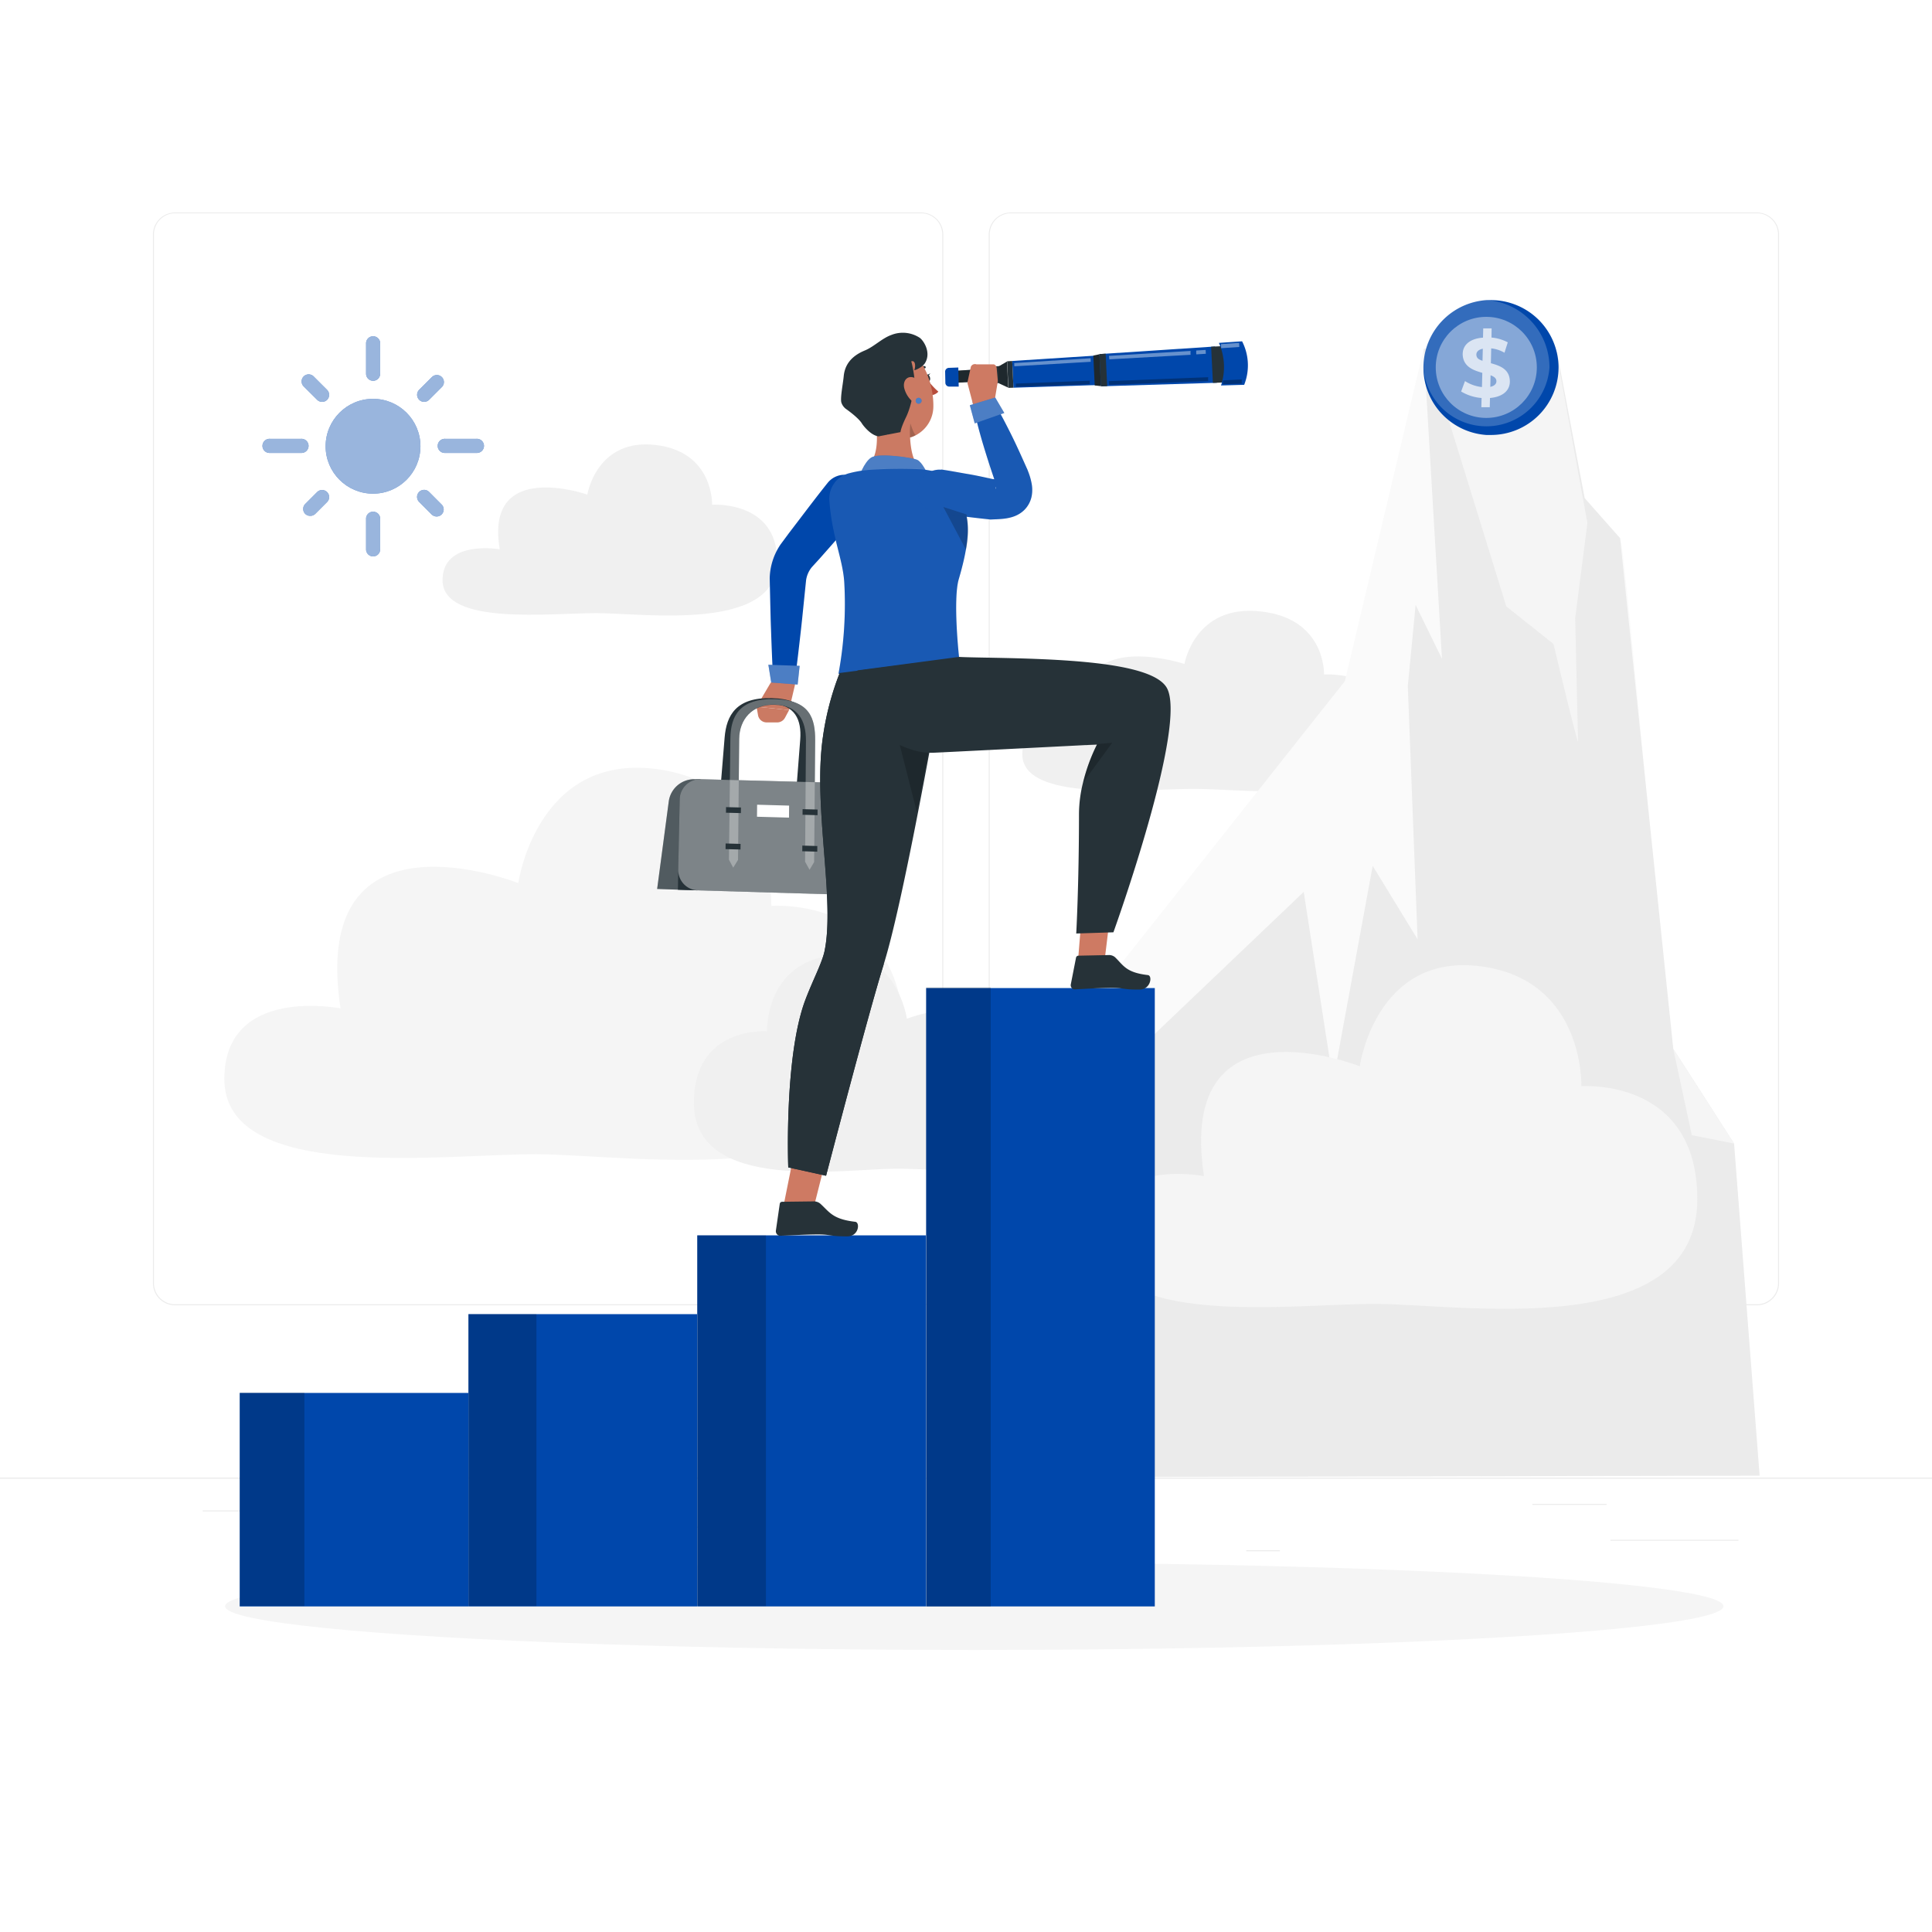 <svg class="animated" id="freepik_stories-business-vision" xmlns="http://www.w3.org/2000/svg" viewBox="0 0 500 500" version="1.1" xmlns:xlink="http://www.w3.org/1999/xlink" xmlns:svgjs="http://svgjs.com/svgjs"><style>svg#freepik_stories-business-vision:not(.animated) .animable {opacity: 0;}svg#freepik_stories-business-vision.animated #freepik--background-complete--inject-29 {animation: 1s 1 forwards cubic-bezier(.36,-0.01,.5,1.38) zoomOut;animation-delay: 0s;}svg#freepik_stories-business-vision.animated #freepik--Shadow--inject-29 {animation: 1s 1 forwards cubic-bezier(.36,-0.01,.5,1.38) fadeIn;animation-delay: 0s;}svg#freepik_stories-business-vision.animated #freepik--Coin--inject-29 {animation: 1s 1 forwards cubic-bezier(.36,-0.01,.5,1.38) slideUp;animation-delay: 0s;}svg#freepik_stories-business-vision.animated #freepik--Bars--inject-29 {animation: 1s 1 forwards cubic-bezier(.36,-0.01,.5,1.38) slideDown;animation-delay: 0s;}svg#freepik_stories-business-vision.animated #freepik--Character--inject-29 {animation: 1s 1 forwards cubic-bezier(.36,-0.01,.5,1.38) slideRight;animation-delay: 0s;}svg#freepik_stories-business-vision.animated #freepik--Sun--inject-29 {animation: 1s 1 forwards cubic-bezier(.36,-0.01,.5,1.38) slideDown;animation-delay: 0s;}            @keyframes zoomOut {                0% {                    opacity: 0;                    transform: scale(1.5);                }                100% {                    opacity: 1;                    transform: scale(1);                }            }                    @keyframes fadeIn {                0% {                    opacity: 0;                }                100% {                    opacity: 1;                }            }                    @keyframes slideUp {                0% {                    opacity: 0;                    transform: translateY(30px);                }                100% {                    opacity: 1;                    transform: inherit;                }            }                    @keyframes slideDown {                0% {                    opacity: 0;                    transform: translateY(-30px);                }                100% {                    opacity: 1;                    transform: translateY(0);                }            }                    @keyframes slideRight {                0% {                    opacity: 0;                    transform: translateX(30px);                }                100% {                    opacity: 1;                    transform: translateX(0);                }            }        </style><g id="freepik--background-complete--inject-29" class="animable" style="transform-origin: 250px 228.23px;"><rect y="382.4" width="500" height="0.25" style="fill: rgb(235, 235, 235); transform-origin: 250px 382.525px;" id="el1xq9a6qpe8o" class="animable"></rect><path d="M238.4,337.8H45.3a5.71,5.71,0,0,1-5.71-5.71V60.66A5.71,5.71,0,0,1,45.3,55H238.4a5.71,5.71,0,0,1,5.71,5.71V332.09A5.71,5.71,0,0,1,238.4,337.8ZM45.3,55.2a5.47,5.47,0,0,0-5.46,5.46V332.09a5.47,5.47,0,0,0,5.46,5.46H238.4a5.47,5.47,0,0,0,5.46-5.46V60.66a5.47,5.47,0,0,0-5.46-5.46Z" style="fill: rgb(235, 235, 235); transform-origin: 141.85px 196.4px;" id="elyk79kuy1f3k" class="animable"></path><path d="M454.7,337.8H261.6a5.71,5.71,0,0,1-5.71-5.71V60.66A5.71,5.71,0,0,1,261.6,55H454.7a5.71,5.71,0,0,1,5.71,5.71V332.09A5.71,5.71,0,0,1,454.7,337.8ZM261.6,55.2a5.47,5.47,0,0,0-5.46,5.46V332.09a5.47,5.47,0,0,0,5.46,5.46H454.7a5.47,5.47,0,0,0,5.46-5.46V60.66a5.47,5.47,0,0,0-5.46-5.46Z" style="fill: rgb(235, 235, 235); transform-origin: 358.15px 196.4px;" id="el7zbmxt5cujq" class="animable"></path><rect y="382.4" width="500" height="0.25" style="fill: rgb(235, 235, 235); transform-origin: 250px 382.525px;" id="elx20jb3ky2qa" class="animable"></rect><rect x="416.78" y="398.49" width="33.12" height="0.25" style="fill: rgb(235, 235, 235); transform-origin: 433.34px 398.615px;" id="elh0l8dfuuuza" class="animable"></rect><rect x="322.53" y="401.21" width="8.69" height="0.25" style="fill: rgb(235, 235, 235); transform-origin: 326.875px 401.335px;" id="el4c0558fpavf" class="animable"></rect><rect x="396.59" y="389.21" width="19.19" height="0.25" style="fill: rgb(235, 235, 235); transform-origin: 406.185px 389.335px;" id="elfhhhmo9uwf" class="animable"></rect><rect x="52.46" y="390.89" width="43.19" height="0.25" style="fill: rgb(235, 235, 235); transform-origin: 74.055px 391.015px;" id="elgv4smad04yn" class="animable"></rect><rect x="131.47" y="395.11" width="93.68" height="0.25" style="fill: rgb(235, 235, 235); transform-origin: 178.31px 395.235px;" id="ell7ue8t58v6" class="animable"></rect><path d="M154.37,158.68c12.29,0,46.77,5,46.77-13.49,0-15.73-16.85-14.57-16.85-14.57s.48-13.63-14.53-15.45C154.37,113.31,152,128,152,128s-26.72-9.38-22.66,14.16c0,0-14.81-2.61-14.81,8C114.57,162,142.46,158.65,154.37,158.68Z" style="fill: rgb(240, 240, 240); transform-origin: 157.835px 137.152px;" id="elvixz6hwdt6m" class="animable"></path><path d="M138.88,298.71c25,.07,94.92,11.53,94.92-30.88,0-36-34.19-33.39-34.19-33.39s1-31.23-29.48-35.38c-31.25-4.26-36,29.48-36,29.48s-54.25-21.48-46,32.43c0,0-30.07-6-30.07,18.28C58.1,306.37,114.7,298.64,138.88,298.71Z" style="fill: rgb(245, 245, 245); transform-origin: 145.93px 249.43px;" id="el6qyxtrbcg1b" class="animable"></path><path d="M232.09,302.46c-13.8,0-52.51,6.38-52.51-17.08,0-19.94,18.92-18.47,18.92-18.47s-.55-17.28,16.31-19.57c17.28-2.36,19.89,16.31,19.89,16.31s30-11.89,25.45,17.94c0,0,16.63-3.32,16.63,10.11C276.78,306.7,245.47,302.42,232.09,302.46Z" style="fill: rgb(240, 240, 240); transform-origin: 228.18px 275.193px;" id="el9ax2gyalj68" class="animable"></path><path d="M309.15,204.16c13.77,0,52.38,5.31,52.38-14.23,0-16.6-18.87-15.38-18.87-15.38s.54-14.39-16.27-16.3c-17.24-2-19.85,13.58-19.85,13.58s-29.93-9.9-25.37,14.94c0,0-16.6-2.76-16.6,8.42C264.57,207.69,295.81,204.13,309.15,204.16Z" style="fill: rgb(240, 240, 240); transform-origin: 313.05px 181.446px;" id="elrjvzlvqvz3" class="animable"></path><path d="M268.09,382.28l20.12-130.45,59.84-75.55,20.4-86s49.46,47.78,50.83,49,12.26,130.24,13.77,132.21S448.77,296,448.77,296l6.61,85.94Z" style="fill: rgb(250, 250, 250); transform-origin: 361.735px 236.28px;" id="elt8jc6n6pyuq" class="animable"></path><polygon points="268.09 382.28 296.77 269.56 337.4 230.82 345.01 279.85 355.25 224.08 366.87 243.09 364.34 177.54 366.36 156.56 373.18 170.49 368.45 90.24 402.93 91.03 410.11 128.91 419.28 139.28 433.05 271.49 448.77 295.95 455.38 381.89 268.09 382.28" style="fill: rgb(235, 235, 235); transform-origin: 361.735px 236.26px;" id="elc4gxo6hxo14" class="animable"></polygon><path d="M369.35,90.67l20.48,66.27,12.21,9.7s6.43,26.93,6.36,25.21-.74-31.9-.74-31.9l3.16-24.62-8-43.86Z" style="fill: rgb(245, 245, 245); transform-origin: 390.085px 141.3px;" id="elbcgcltxxld6" class="animable"></path><polygon points="433.05 271.49 437.83 293.77 448.77 295.95 433.05 271.49" style="fill: rgb(245, 245, 245); transform-origin: 440.91px 283.72px;" id="elakdko2lpu5k" class="animable"></polygon><path d="M356.06,337.44c21.88.06,83.2,10.11,83.2-27.07,0-31.58-30-29.26-30-29.26s.87-27.37-25.84-31c-27.39-3.73-31.52,25.84-31.52,25.84s-47.54-18.83-40.31,28.43c0,0-26.35-5.26-26.35,16C285.27,344.16,334.88,337.38,356.06,337.44Z" style="fill: rgb(245, 245, 245); transform-origin: 362.25px 294.253px;" id="elvtk0oqc4mlk" class="animable"></path></g><g id="freepik--Shadow--inject-29" class="animable" style="transform-origin: 252.14px 408.95px;"><rect x="104.56" y="390.89" width="6.33" height="0.25" style="fill: rgb(235, 235, 235); transform-origin: 107.725px 391.015px;" id="elr923x844guh" class="animable"></rect><ellipse id="freepik--path--inject-29" cx="252.14" cy="415.69" rx="193.89" ry="11.32" style="fill: rgb(245, 245, 245); transform-origin: 252.14px 415.69px;" class="animable"></ellipse></g><g id="freepik--Coin--inject-29" class="animable" style="transform-origin: 385.455px 95.1px;"><path d="M403.35,95.08a17.49,17.49,0,0,1-17.49,17.49c-.39,0-.78,0-1.17,0a17.49,17.49,0,0,1,0-34.9c.39,0,.78,0,1.17,0A17.49,17.49,0,0,1,403.35,95.08Z" style="fill: #0047AB; transform-origin: 385.866px 95.12px;" id="el3gbgys8dmpm" class="animable"></path><g id="elys10yma81y"><path d="M401,95.08a16.35,16.35,0,1,1-16.32-17.45A17.49,17.49,0,0,1,401,95.08Z" style="fill: rgb(255, 255, 255); opacity: 0.2; transform-origin: 384.669px 93.98px;" class="animable" id="elvi4i00wjz5"></path></g><g id="el8w1e6827cni"><circle cx="384.65" cy="95.08" r="13.08" style="fill: rgb(255, 255, 255); opacity: 0.4; transform-origin: 384.65px 95.08px; transform: rotate(-67.5deg);" class="animable" id="elfvik1vcbegr"></circle></g><g id="elx9ie2bjiwu"><g style="opacity: 0.7; transform-origin: 384.445px 95.185px;" class="animable" id="elctkcfwzfrkf"><path d="M390.67,97.86c.51,2.9-1.48,4.83-5.06,5.14l-.06,2.39h-2.18l.06-2.39a12.05,12.05,0,0,1-5.29-1.68l1-2.7a10,10,0,0,0,4.39,1.55l.09-3.68c-2.13-.61-4.49-1.41-5-4-.5-2.9,1.52-4.85,5.18-5.11l.06-2.4h2.17L386,87.36a10.82,10.82,0,0,1,4.21,1.24l-.85,2.69a8.47,8.47,0,0,0-3.44-1.13L385.84,94C387.94,94.58,390.23,95.36,390.67,97.86Zm-7-4.48.08-3.13c-1.2.24-1.78.91-1.65,1.74S382.83,93.06,383.67,93.38Zm3.58,5.05c-.11-.63-.68-1-1.49-1.31l-.07,3C386.82,99.86,387.39,99.26,387.25,98.43Z" style="fill: rgb(255, 255, 255); transform-origin: 384.445px 95.185px;" id="elcmcvusyy22f" class="animable"></path></g></g></g><g id="freepik--Bars--inject-29" class="animable" style="transform-origin: 180.45px 335.66px;"><rect x="239.69" y="255.71" width="59.17" height="160.03" style="fill: #0047AB; transform-origin: 269.275px 335.725px;" id="elxu0jgm6whw" class="animable"></rect><g id="elf6ak31mhoy5"><rect x="239.68" y="255.55" width="16.72" height="160.22" style="opacity: 0.2; transform-origin: 248.04px 335.66px;" class="animable" id="el5p532a4tbns"></rect></g><rect x="180.45" y="319.71" width="59.17" height="96.03" style="fill: #0047AB; transform-origin: 210.035px 367.725px;" id="els7xyhya2akf" class="animable"></rect><g id="el549duenvf0h"><rect x="180.45" y="319.71" width="17.78" height="95.93" style="opacity: 0.2; transform-origin: 189.34px 367.675px;" class="animable" id="elgua0f0wqm15"></rect></g><rect x="121.23" y="340.1" width="59.17" height="75.64" style="fill: #0047AB; transform-origin: 150.815px 377.92px;" id="elnbjfu47a1r" class="animable"></rect><g id="elj66dgj0w1cb"><rect x="121.23" y="340.1" width="17.6" height="75.54" style="opacity: 0.2; transform-origin: 130.03px 377.87px;" class="animable" id="elpy8wsp7ux6"></rect></g><rect x="62.04" y="360.49" width="59.17" height="55.25" style="fill: #0047AB; transform-origin: 91.625px 388.115px;" id="elikc095vlpec" class="animable"></rect><g id="el6f1xkb9abr6"><rect x="62.05" y="360.44" width="16.72" height="55.2" style="opacity: 0.2; transform-origin: 70.41px 388.04px;" class="animable" id="elonceqcnul5i"></rect></g></g><g id="freepik--Character--inject-29" class="animable" style="transform-origin: 246.513px 203.043px;"><path d="M222.92,132.08c-2.81,3.4-5.71,6.73-8.6,10l-2.19,2.48-2,2.19a6.82,6.82,0,0,0-1.52,3.45l-.66,6.46c-.22,2.19-.44,4.38-.69,6.56-.49,4.38-1,8.76-1.58,13.13a2.8,2.8,0,0,1-5.57-.21c-.25-4.4-.42-8.8-.57-13.19-.09-2.2-.13-4.4-.19-6.59l-.15-6.71a16.23,16.23,0,0,1,2.83-8.78l2.17-2.93,2-2.62c2.65-3.48,5.31-7,8-10.36a5.59,5.59,0,0,1,8.72,7Z" style="fill: #0047AB; transform-origin: 211.675px 150.822px;" id="el8ihe40nciog" class="animable"></path><path d="M199.45,176.69l-3.66,6.21,8.42.85,1.48-6.3a1.34,1.34,0,0,0-1.06-1.63A6.82,6.82,0,0,0,199.45,176.69Z" style="fill: rgb(203, 122, 99); transform-origin: 200.758px 179.696px;" id="el045vp6uqtnaa" class="animable"></path><path d="M195.79,182.9l.39,2.19a2.25,2.25,0,0,0,2.23,1.87h2.74a2.28,2.28,0,0,0,2-1.2l1.07-2Z" style="fill: rgb(203, 122, 99); transform-origin: 200.005px 184.93px;" id="el1qd2zupd22r" class="animable"></path><polygon points="198.85 172.04 206.95 172.32 206.43 177.16 199.59 176.63 198.85 172.04" style="fill: #0047AB; transform-origin: 202.9px 174.6px;" id="el26lcvu5polv" class="animable"></polygon><g id="elejualc384pt"><polygon points="198.85 172.04 206.95 172.32 206.43 177.16 199.59 176.63 198.85 172.04" style="fill: rgb(255, 255, 255); opacity: 0.3; transform-origin: 202.9px 174.6px;" class="animable" id="elu204y44nl4f"></polygon></g><path d="M207,222.84l-1.33,2-1-2.07,2.43-31.4c.38-5-1.3-9.09-7.51-9.24-5.81-.14-9.33,3.83-9.74,8.81l-2.54,31.34-1.39,2-.95-2.06,2.56-31.33c.47-5.79,3-10.44,12.18-10.22s10.17,5,9.72,10.77Z" style="fill: rgb(38, 50, 56); transform-origin: 197.244px 202.751px;" id="elqwf3j8wixyi" class="animable"></path><path d="M181.28,201.66h-1.6a6.63,6.63,0,0,0-6.61,5.78l-3,22.62,10.42.37Z" style="fill: rgb(38, 50, 56); transform-origin: 175.675px 216.045px;" id="elnm4jcpudha" class="animable"></path><g id="elx7o6xso3ly7"><path d="M181.28,201.66h-1.6a6.63,6.63,0,0,0-6.61,5.78l-3,22.62,10.42.37Z" style="fill: rgb(255, 255, 255); opacity: 0.2; transform-origin: 175.675px 216.045px;" class="animable" id="elwp3bwjlci8"></path></g><path d="M210.7,223.1l-2.35-.06.23-31.4c0-5-1.94-9.09-8.16-9.25-5.82-.14-9.06,3.83-9.12,8.81L191,222.55l-2.35-.07.37-31.33c.07-5.8,2.32-10.44,11.47-10.22s10.51,5,10.47,10.77Z" style="fill: rgb(38, 50, 56); transform-origin: 199.805px 202.011px;" id="elx1qmlnz8wk" class="animable"></path><path d="M221.74,231.65l-46.3-1.38.44-23.34a5.29,5.29,0,0,1,5.4-5.27l33.72.88a7.12,7.12,0,0,1,6.86,7.17Z" style="fill: rgb(38, 50, 56); transform-origin: 198.65px 216.654px;" id="elmhsqtozta8" class="animable"></path><g id="elr5weke51kr"><path d="M216.61,231.5l-36.08-1.08a5.24,5.24,0,0,1-5-5.35l.37-18.14a5.29,5.29,0,0,1,5.4-5.27l33.72.88a7.12,7.12,0,0,1,6.86,7.17l-.1,16.71A5,5,0,0,1,216.61,231.5Z" style="fill: rgb(255, 255, 255); opacity: 0.4; transform-origin: 198.704px 216.581px;" class="animable" id="el9wu63h6t65n"></path></g><g id="eldk0tt0ofv0d"><g style="opacity: 0.3; transform-origin: 199.805px 203.016px;" class="animable" id="elbpv2nb76m94"><path d="M210.7,223.1l-1.19,2L208.35,223l.23-31.4c0-5-1.94-9.09-8.16-9.25-5.82-.14-9.06,3.83-9.12,8.81L191,222.55l-1.25,2-1.1-2.06.37-31.33c.07-5.8,2.32-10.44,11.47-10.22s10.51,5,10.47,10.77Z" style="fill: rgb(255, 255, 255); transform-origin: 199.805px 203.016px;" id="elp6fqdn6962" class="animable"></path></g></g><polygon points="191.74 210.43 187.88 210.33 187.9 208.88 191.76 208.98 191.74 210.43" style="fill: rgb(38, 50, 56); transform-origin: 189.82px 209.655px;" id="elngc1a21ilyo" class="animable"></polygon><polygon points="191.64 219.85 187.77 219.75 187.79 218.29 191.66 218.4 191.64 219.85" style="fill: rgb(38, 50, 56); transform-origin: 189.715px 219.07px;" id="eloi0xfg0b18" class="animable"></polygon><polygon points="211.58 210.97 207.7 210.86 207.71 209.41 211.59 209.51 211.58 210.97" style="fill: rgb(38, 50, 56); transform-origin: 209.645px 210.19px;" id="el2j8664hz9b6" class="animable"></polygon><polygon points="211.51 220.41 207.63 220.3 207.64 218.84 211.52 218.95 211.51 220.41" style="fill: rgb(38, 50, 56); transform-origin: 209.575px 219.625px;" id="ely029pid897" class="animable"></polygon><polygon points="204.19 211.6 195.91 211.37 195.94 208.26 204.22 208.49 204.19 211.6" style="fill: rgb(255, 255, 255); transform-origin: 200.065px 209.93px;" id="el78smz3ickhn" class="animable"></polygon><path d="M239.94,97c.32-.06.66.27.76.76s-.06.93-.38,1-.66-.27-.76-.75S239.62,97.05,239.94,97Z" style="fill: rgb(38, 50, 56); transform-origin: 240.13px 97.881px;" id="el7dv07jvu7kg" class="animable"></path><path d="M240,97.4a1.68,1.68,0,0,0,.75-.83,1.49,1.49,0,0,1-1,.4A.57.57,0,0,1,240,97.4Z" style="fill: rgb(38, 50, 56); transform-origin: 240.25px 96.985px;" id="elpqg85nb2e7i" class="animable"></path><path d="M240.64,102.29a2.81,2.81,0,0,0,2.21-.93,17.89,17.89,0,0,1-3.19-3.64Z" style="fill: rgb(183, 77, 60); transform-origin: 241.255px 100.006px;" id="elfknlb79ehy" class="animable"></path><path d="M237.26,96.2a2.31,2.31,0,0,1,1.92-.86h.1a.29.29,0,0,0,.29-.3.3.3,0,0,0-.3-.29,2.91,2.91,0,0,0-2.44,1,.32.32,0,0,0-.07.19.31.31,0,0,0,.3.3A.29.29,0,0,0,237.26,96.2Z" style="fill: rgb(38, 50, 56); transform-origin: 238.165px 95.492px;" id="elp5woviiojkk" class="animable"></path><path d="M234.22,125.1c-8.32.09-9.6-4.44-9.6-4.44,2.48-2.42,2.6-6.86,2.07-10.82a9.34,9.34,0,0,0,2.47,2.37c2,1.31,6.31-.79,6.31-.79s0,.73.06,1.8c.13,2.59.7,7.14,3.06,7.85C238.59,121.07,243.39,125,234.22,125.1Z" style="fill: rgb(203, 122, 99); transform-origin: 232.233px 117.471px;" id="elcmb8dviwrxd" class="animable"></path><path d="M235.59,112.09c-.08.38-.17.77-.23,1.17a.21.21,0,0,1-.1,0,7.63,7.63,0,0,1-6.09-1.09,9.09,9.09,0,0,1-2.48-2.37c-.13-1-.31-2-.49-2.88l9.06,5Z" style="fill: rgb(203, 122, 99); transform-origin: 230.895px 110.2px;" id="elmcnwhptiy5s" class="animable"></path><path d="M241.55,105.3a8.42,8.42,0,0,1-4.09,7.08h0l0,0a6.87,6.87,0,0,1-2,.86.21.21,0,0,1-.1,0,7.63,7.63,0,0,1-6.09-1.09,9.09,9.09,0,0,1-2.48-2.37c-1.63-2.24-2.31-5.22-3.48-9.42a8.3,8.3,0,0,1,9.45-10.49C239,91.05,241.68,99.68,241.55,105.3Z" style="fill: rgb(203, 122, 99); transform-origin: 232.266px 101.598px;" id="el0q45bpi8a6" class="animable"></path><g id="eldzi4kvafy4g"><path d="M237,112.55a4.4,4.4,0,0,1-1.47.67c-.06-1.07-.05-1.8-.06-1.8l.12-1.86S236.57,112.55,237,112.55Z" style="opacity: 0.2; transform-origin: 236.235px 111.39px;" class="animable" id="el30bqjkco93c"></path></g><path d="M239.37,94c-.68,1.08-2.81,2-2.74,1.74.37-.89.3-2.61-.81-2.21.31.69,1.23,5.82.81,6.45-.23.34-.44,4.44-2.19,8.07-1.39,2.89-1.39,3.78-1.39,3.78l-5.68,1.1c-2.13-.27-4.11-3-4.28-3.28-.75-1.28-3-3-4.2-3.85a3.37,3.37,0,0,1-1.12-1.55c-.39-1.09.41-5,.58-6.87.25-2.65,1.64-5.11,5.5-6.69,2.38-1,4.38-3.12,6.82-4a8,8,0,0,1,7.37.74C239.05,88.18,241.07,91.26,239.37,94Z" style="fill: rgb(38, 50, 56); transform-origin: 228.846px 99.523px;" id="el4s05a1ur75c" class="animable"></path><path d="M236.4,97.69c1.75.52,2.66,3.1,2.74,4.73.08,1.81-1.12,3-2.7,1.74a6.89,6.89,0,0,1-2.42-3.69C233.6,98.7,234.65,97.18,236.4,97.69Z" style="fill: rgb(203, 122, 99); transform-origin: 236.536px 101.136px;" id="el6fh78sysopv" class="animable"></path><path d="M238.51,103.72a.77.77,0,0,1-.77.76.76.76,0,0,1-.76-.76.77.77,0,0,1,.76-.77A.78.78,0,0,1,238.51,103.72Z" style="fill: #0047AB; transform-origin: 237.745px 103.715px;" id="elforsf5sxpoh" class="animable"></path><g id="eljjzk728j8uf"><path d="M238.51,103.72a.77.77,0,0,1-.77.76.76.76,0,0,1-.76-.76.77.77,0,0,1,.76-.77A.78.78,0,0,1,238.51,103.72Z" style="fill: rgb(255, 255, 255); opacity: 0.3; transform-origin: 237.745px 103.715px;" class="animable" id="elpnitxebf82"></path></g><g id="freepik--group--inject-29" class="animable" style="transform-origin: 240.882px 138.438px;"><path d="M222.24,123.66s1.29-4,3.24-5.25,10.51,0,11.85.58S240,122.6,240,122.6Z" style="fill: #0047AB; transform-origin: 231.12px 120.767px;" id="elgw2od10xkrh" class="animable"></path><g id="el2a65ae9k1x7"><path d="M222.24,123.66s1.29-4,3.24-5.25,10.51,0,11.85.58S240,122.6,240,122.6Z" style="fill: rgb(255, 255, 255); opacity: 0.3; transform-origin: 231.12px 120.767px;" class="animable" id="el3r80048qa0p"></path></g><path d="M241.78,122a27.31,27.31,0,0,0-3.22-.54,117.29,117.29,0,0,0-13.78.15,29.38,29.38,0,0,0-4.89.83,6.87,6.87,0,0,0-5.25,7.19c.68,9.36,3.44,14.86,3.85,21A99.28,99.28,0,0,1,217,174.36l6.3,1a63.81,63.81,0,0,0,24.9-5.32h0s-1.63-14.84-.06-20.19c4.29-14.62,1.5-16.93.66-21.11A8.56,8.56,0,0,0,241.78,122Z" style="fill: #0047AB; transform-origin: 232.545px 148.343px;" id="elc5kigg34jju" class="animable"></path><g id="el99v3mh4v6xn"><path d="M248.15,149.8a29.81,29.81,0,0,0-.68,7.41c0,6,.74,12.79.74,12.79a63.63,63.63,0,0,1-24.9,5.32l-6.3-1a100.2,100.2,0,0,0,1.49-23.75c-.42-6.16-3.18-11.65-3.86-21a6.87,6.87,0,0,1,5.25-7.19,29.38,29.38,0,0,1,4.89-.83,121.82,121.82,0,0,1,13.78-.16,29.44,29.44,0,0,1,3.22.55,8.56,8.56,0,0,1,7,6.74c.3,1.5.86,2.77,1.24,4.44a22,22,0,0,1-.09,9.13A69.42,69.42,0,0,1,248.15,149.8Z" style="fill: rgb(255, 255, 255); opacity: 0.1; transform-origin: 232.538px 148.293px;" class="animable" id="eliwsprvvbjm"></path></g><path d="M243.59,121.51c2.3.32,4.58.78,6.86,1.16s4.56.9,6.83,1.39l-.82-.07c1,0,1.91.12,2.47.16.27,0,.46,0,.39.06s-.15.06-.3.16a2.58,2.58,0,0,0-.68.53,2.4,2.4,0,0,0-.72,1.44c0,.23.07.17.08,0a6.76,6.76,0,0,0-.19-1.76l.1.29q-1.73-5-3.25-10.07c-1-3.39-1.91-6.81-2.57-10.33a2.49,2.49,0,0,1,4.56-1.78c1.9,3,3.54,6.17,5.13,9.33s3,6.36,4.45,9.59l.11.3a16.71,16.71,0,0,1,1,3.53,9,9,0,0,1,0,2.71,6.93,6.93,0,0,1-1.93,3.81,7.34,7.34,0,0,1-1.8,1.3,8.26,8.26,0,0,1-1.58.61,12.94,12.94,0,0,1-2.3.41c-1.25.12-2.17.12-3,.17h-.13l-.69-.08c-2.31-.24-4.62-.52-6.92-.81s-4.6-.61-6.89-1a5.59,5.59,0,0,1,1.76-11Z" style="fill: #0047AB; transform-origin: 252.35px 117.983px;" id="elq2m04q91ht" class="animable"></path><g id="el0spkyqm1ijrm"><g style="opacity: 0.1; transform-origin: 252.35px 117.983px;" class="animable" id="elrltqrtzkqfq"><path d="M243.59,121.51c2.3.32,4.58.78,6.86,1.16s4.56.9,6.83,1.39l-.82-.07c1,0,1.91.12,2.47.16.27,0,.46,0,.39.06s-.15.06-.3.16a2.58,2.58,0,0,0-.68.53,2.4,2.4,0,0,0-.72,1.44c0,.23.07.17.08,0a6.76,6.76,0,0,0-.19-1.76l.1.29q-1.73-5-3.25-10.07c-1-3.39-1.91-6.81-2.57-10.33a2.49,2.49,0,0,1,4.56-1.78c1.9,3,3.54,6.17,5.13,9.33s3,6.36,4.45,9.59l.11.3a16.71,16.71,0,0,1,1,3.53,9,9,0,0,1,0,2.71,6.93,6.93,0,0,1-1.93,3.81,7.34,7.34,0,0,1-1.8,1.3,8.26,8.26,0,0,1-1.58.61,12.94,12.94,0,0,1-2.3.41c-1.25.12-2.17.12-3,.17h-.13l-.69-.08c-2.31-.24-4.62-.52-6.92-.81s-4.6-.61-6.89-1a5.59,5.59,0,0,1,1.76-11Z" style="fill: rgb(255, 255, 255); transform-origin: 252.35px 117.983px;" id="eli0ipenjaj" class="animable"></path></g></g></g><polygon points="284.94 99.98 314.92 99.06 314.46 89.67 284.54 91.64 284.94 99.98" style="fill: #0047AB; transform-origin: 299.73px 94.825px;" id="el0f4qtoagsz" class="animable"></polygon><polygon points="262.28 100.34 286.53 99.56 286.16 91.86 261.96 93.42 262.28 100.34" style="fill: #0047AB; transform-origin: 274.245px 96.1px;" id="elmmqegw8f4ef" class="animable"></polygon><polygon points="283.32 99.75 284.91 99.92 284.52 91.69 282.95 92.02 283.32 99.75" style="fill: rgb(38, 50, 56); transform-origin: 283.93px 95.805px;" id="eloc3vb9mt65f" class="animable"></polygon><g id="elbiqnwrj2rsq"><polygon points="283.32 99.75 284.91 99.92 284.52 91.69 282.95 92.02 283.32 99.75" style="opacity: 0.2; transform-origin: 283.93px 95.805px;" class="animable" id="elo5j4suxk2hp"></polygon></g><polygon points="284.92 99.98 286.54 99.93 286.14 91.53 284.52 91.64 284.92 99.98" style="fill: rgb(38, 50, 56); transform-origin: 285.53px 95.755px;" id="eld2xvwxi0gsa" class="animable"></polygon><polygon points="258.52 99.2 260.92 100.32 260.61 93.57 258.32 94.91 258.52 99.2" style="fill: rgb(38, 50, 56); transform-origin: 259.62px 96.945px;" id="elz5ei2ei5igq" class="animable"></polygon><polygon points="246.2 99.12 253.33 98.75 253.18 95.59 246.05 96.01 246.2 99.12" style="fill: rgb(38, 50, 56); transform-origin: 249.69px 97.355px;" id="elmxx6h9557c" class="animable"></polygon><g id="elylkq887bedr"><polygon points="246.2 99.12 253.33 98.75 253.18 95.59 246.05 96.01 246.2 99.12" style="opacity: 0.2; transform-origin: 249.69px 97.355px;" class="animable" id="el21k2ea78hjg"></polygon></g><polygon points="252.35 99.38 260.28 99.08 260.08 94.66 252.15 95.13 252.35 99.38" style="fill: rgb(38, 50, 56); transform-origin: 256.215px 97.02px;" id="elth314ca5d3b" class="animable"></polygon><g id="el434ahsdjolw"><polygon points="258.52 99.2 260.92 100.32 260.61 93.57 258.32 94.91 258.52 99.2" style="opacity: 0.2; transform-origin: 259.62px 96.945px;" class="animable" id="el1l15p95mztu"></polygon></g><polygon points="260.97 100.38 262.28 100.34 261.96 93.42 260.64 93.5 260.97 100.38" style="fill: rgb(38, 50, 56); transform-origin: 261.46px 96.9px;" id="elygc6hdnegql" class="animable"></polygon><polygon points="313.9 99.09 318.61 98.92 318.14 89.49 313.44 89.73 313.9 99.09" style="fill: rgb(38, 50, 56); transform-origin: 316.025px 94.29px;" id="elv768ezbuxna" class="animable"></polygon><path d="M316,99.76l6-.17.15-.42a13.61,13.61,0,0,0-.7-10.84h0l-6,.41.13.31A15.32,15.32,0,0,1,316,99.76Z" style="fill: #0047AB; transform-origin: 319.203px 94.045px;" id="elixem5zyiz" class="animable"></path><g id="elhrs80p5kls5"><g style="opacity: 0.4; transform-origin: 299.535px 91.78px;" class="animable" id="elrj3rvpi6ehj"><path d="M309.6,90.71l2.42-.15.05,1-2.46.15A4,4,0,0,1,309.6,90.71Z" style="fill: rgb(255, 255, 255); transform-origin: 310.822px 91.135px;" id="elj07p8gb7f48" class="animable"></path><path d="M308.13,90.82a4.43,4.43,0,0,0,0,1L287.1,93,287,92.1Z" style="fill: rgb(255, 255, 255); transform-origin: 297.565px 91.91px;" id="eljok8tcnm2bn" class="animable"></path></g></g><g id="elqsxv0qeb02h"><g style="opacity: 0.4; transform-origin: 272.38px 93.755px;" class="animable" id="elnujr1gu1ay8"><polygon points="262.47 93.96 262.51 94.8 282.29 93.63 282.24 92.71 262.47 93.96" style="fill: rgb(255, 255, 255); transform-origin: 272.38px 93.755px;" id="el28tg6h18cx" class="animable"></polygon></g></g><g id="el3oyp39juihm"><g style="opacity: 0.4; transform-origin: 318.355px 89.42px;" class="animable" id="elks5jlcgyhyo"><polygon points="315.98 89.06 316.04 90.11 320.73 89.8 320.68 88.73 315.98 89.06" style="fill: rgb(255, 255, 255); transform-origin: 318.355px 89.42px;" id="elyzxc1zc7jd" class="animable"></polygon></g></g><g id="el46pjw9ktpgv"><path d="M321.38,98.2a4.88,4.88,0,0,0,0,1.08l-4.85.16-.06-1Z" style="isolation: isolate; opacity: 0.3; transform-origin: 318.925px 98.82px;" class="animable" id="elpau6i7lpzc"></path></g><g id="elc4flhiyr4mb"><path d="M312.69,97.62a4,4,0,0,0,0,1L287,99.58l-.05-.94Z" style="isolation: isolate; opacity: 0.3; transform-origin: 299.82px 98.6px;" class="animable" id="elcofn2tu5d7h"></path></g><g id="elirn0rgizpfk"><path d="M282.05,98.52a4.71,4.71,0,0,0,0,.92l-19.13.67,0-.84Z" style="isolation: isolate; opacity: 0.3; transform-origin: 272.485px 99.315px;" class="animable" id="el1lvmzae2l2y"></path></g><path d="M244.6,96.13l.06,3a1,1,0,0,0,1,.92l2.45,0-.1-4.94-2.45.09A1,1,0,0,0,244.6,96.13Z" style="fill: #0047AB; transform-origin: 246.355px 97.58px;" id="el0de7qrqyfunr" class="animable"></path><path d="M257.27,104.51l.93-5.63a3.28,3.28,0,0,0,0-.7l-.27-3a1.06,1.06,0,0,0-.73-.89l-4.5,0a1.16,1.16,0,0,0-1.44.62l-.81,3.69a1.79,1.79,0,0,0,0,.83l1.34,5.08a1.26,1.26,0,0,0,1,.85l2.94,0A1.26,1.26,0,0,0,257.27,104.51Z" style="fill: rgb(206, 122, 99); transform-origin: 254.31px 99.815px;" id="el5nd9en7xzwb" class="animable"></path><polygon points="259.91 106.88 252.26 109.57 250.99 104.87 257.56 102.88 259.91 106.88" style="fill: #0047AB; transform-origin: 255.45px 106.225px;" id="eldykdh0gbim" class="animable"></polygon><g id="ellbz3ccoqn7c"><polygon points="259.91 106.88 252.26 109.57 250.99 104.87 257.56 102.88 259.91 106.88" style="fill: rgb(255, 255, 255); opacity: 0.3; transform-origin: 255.45px 106.225px;" class="animable" id="el1ajiwg81uxh"></polygon></g><g id="el91dxd9ey2sm"><path d="M250,142.27l-5.86-11.06,6,1.93A22,22,0,0,1,250,142.27Z" style="opacity: 0.2; transform-origin: 247.346px 136.74px;" class="animable" id="el2xz7xgc9iza"></path></g><polygon points="280.17 234.07 278.95 249.1 285.79 249.23 287.67 233.75 280.17 234.07" style="fill: rgb(206, 122, 99); transform-origin: 283.31px 241.49px;" id="elxpbidystuu" class="animable"></polygon><path d="M286.87,247.17l-7.79.16a.65.65,0,0,0-.61.54l-1.34,6.84a1.11,1.11,0,0,0,.79,1.33l.22,0c2.81-.11,5.31-.32,8.81-.39,4.13-.08,3.09.47,7.95.45,2.92,0,3.42-3.6,2.18-3.75-5.69-.66-6.29-2.48-8.51-4.62A2.37,2.37,0,0,0,286.87,247.17Z" style="fill: rgb(38, 50, 56); transform-origin: 287.407px 251.632px;" id="elgwlj698w9k" class="animable"></path><polygon points="205.51 298.45 202.74 312.24 210.09 314.49 213.64 300.4 205.51 298.45" style="fill: rgb(206, 122, 99); transform-origin: 208.19px 306.47px;" id="el4cnnp43eih4" class="animable"></polygon><path d="M244.84,170.6s-10.46,61.07-16.15,79c-4,12.79-14.9,54.66-14.9,54.66L204,302.12s-1.1-28.5,4.37-43.21c1.87-5,4.31-9.55,5-12.66,2.82-13.29-3-37.4-.42-55.38a73.06,73.06,0,0,1,4.36-16.7Z" style="fill: rgb(38, 50, 56); transform-origin: 224.375px 237.43px;" id="elpcvkjjbskve" class="animable"></path><path d="M228.69,249.64c-4,12.79-14.9,54.66-14.9,54.66L204,302.12s-1.1-28.5,4.37-43.21c1.87-5,4.31-9.55,5-12.66,2.82-13.29-3-37.4-.42-55.38a73.06,73.06,0,0,1,4.36-16.7" style="fill: rgb(38, 50, 56); transform-origin: 216.3px 239.235px;" id="elrq5jim64tlc" class="animable"></path><g id="el2lei7gepzqj"><polygon points="232.01 189.48 237.28 210.16 241.13 190.38 232.01 189.48" style="isolation: isolate; opacity: 0.2; transform-origin: 236.57px 199.82px;" class="animable" id="eltfxiho7zg3"></polygon></g><path d="M288.15,241.28l-9.62.31s.71-12.59.71-31a34.1,34.1,0,0,1,1.06-8.12,46.78,46.78,0,0,1,3.59-9.79l-2.79.14c-5.44.28-39.16,2-39.82,2-.5-.05-3.57.36-9.06-2.32-10.21-5-10.31-19-10.31-19L248.2,170s.43.08,6.76.19c19.19.33,42.77,1.07,46.91,7.66C307.69,187.12,288.15,241.28,288.15,241.28Z" style="fill: rgb(38, 50, 56); transform-origin: 262.431px 205.795px;" id="el8wbgllbi8ml" class="animable"></path><path d="M210.46,310.92l-8.06.1a.61.61,0,0,0-.6.54l-1,6.9a1.22,1.22,0,0,0,.9,1.35l.23,0c2.91-.09,5.48-.29,9.1-.34,4.28-.05,3.23.5,8.25.5,3,0,3.35-3.61,2.06-3.77-5.93-.69-6.66-2.54-9.07-4.71A2.61,2.61,0,0,0,210.46,310.92Z" style="fill: rgb(38, 50, 56); transform-origin: 211.418px 315.442px;" id="el5vvkb5yox6m" class="animable"></path><g id="eli4rfa08watb"><path d="M280.3,202.52a46.78,46.78,0,0,1,3.59-9.79l-2.79.14a.71.71,0,0,0-.26-.05l7-.59Z" style="isolation: isolate; opacity: 0.2; transform-origin: 284.07px 197.375px;" class="animable" id="el1lyja5w2i0m"></path></g></g><g id="freepik--Sun--inject-29" class="animable" style="transform-origin: 96.59px 115.513px;"><circle cx="96.54" cy="115.49" r="12.27" style="fill: #0047AB; transform-origin: 96.54px 115.49px;" id="elraa5b9pe498" class="animable"></circle><g id="elqknpknbsuug"><circle cx="96.54" cy="115.49" r="12.27" style="fill: rgb(255, 255, 255); opacity: 0.6; transform-origin: 96.54px 115.49px;" class="animable" id="eluoe7q41k8x"></circle></g><path d="M96.56,98.55a1.83,1.83,0,0,1-1.82-1.83v-8a1.83,1.83,0,0,1,3.65,0v8A1.83,1.83,0,0,1,96.56,98.55Z" style="fill: #0047AB; transform-origin: 96.565px 92.788px;" id="elephwzz3o0mb" class="animable"></path><path d="M96.56,144a1.83,1.83,0,0,1-1.82-1.82v-8.06a1.83,1.83,0,0,1,3.65,0v8.06A1.83,1.83,0,0,1,96.56,144Z" style="fill: #0047AB; transform-origin: 96.565px 138.213px;" id="ele2oodh8s1u" class="animable"></path><path d="M83.36,104a1.81,1.81,0,0,1-1.29-.54L78.59,100a1.82,1.82,0,0,1,2.58-2.58l3.48,3.48a1.83,1.83,0,0,1,0,2.58A1.81,1.81,0,0,1,83.36,104Z" style="fill: #0047AB; transform-origin: 81.619px 100.443px;" id="el157xnn24ecg" class="animable"></path><path d="M113,133.67a1.86,1.86,0,0,1-1.29-.53l-3.24-3.25a1.82,1.82,0,0,1,2.58-2.58l3.24,3.25a1.82,1.82,0,0,1-1.29,3.11Z" style="fill: #0047AB; transform-origin: 111.381px 130.223px;" id="elng4e19p1px" class="animable"></path><path d="M77.89,117.22h-8a1.83,1.83,0,1,1,0-3.65h8a1.83,1.83,0,1,1,0,3.65Z" style="fill: #0047AB; transform-origin: 73.89px 115.395px;" id="elm62xm9gkr8n" class="animable"></path><path d="M123.29,117.22h-8.05a1.83,1.83,0,1,1,0-3.65h8.05a1.83,1.83,0,1,1,0,3.65Z" style="fill: #0047AB; transform-origin: 119.265px 115.395px;" id="elt0wgyd98ap" class="animable"></path><path d="M80.29,133.5A1.81,1.81,0,0,1,79,133a1.83,1.83,0,0,1,0-2.58l3.07-3.07a1.82,1.82,0,0,1,2.58,2.58L81.58,133A1.81,1.81,0,0,1,80.29,133.5Z" style="fill: #0047AB; transform-origin: 81.826px 130.159px;" id="elryxo6khq68s" class="animable"></path><path d="M109.77,104a1.79,1.79,0,0,1-1.29-.54,1.83,1.83,0,0,1,0-2.58l3.29-3.29a1.82,1.82,0,0,1,2.58,2.58l-3.29,3.29A1.83,1.83,0,0,1,109.77,104Z" style="fill: #0047AB; transform-origin: 111.416px 100.528px;" id="eloify0sre2wf" class="animable"></path><g id="elmvf4rw3j74"><g style="opacity: 0.6; transform-origin: 96.59px 115.513px;" class="animable" id="elhsapoeq9gmq"><path d="M96.56,98.55a1.83,1.83,0,0,1-1.82-1.83v-8a1.83,1.83,0,0,1,3.65,0v8A1.83,1.83,0,0,1,96.56,98.55Z" style="fill: rgb(255, 255, 255); transform-origin: 96.565px 92.788px;" id="elyeifrg1mncd" class="animable"></path><path d="M96.56,144a1.83,1.83,0,0,1-1.82-1.82v-8.06a1.83,1.83,0,0,1,3.65,0v8.06A1.83,1.83,0,0,1,96.56,144Z" style="fill: rgb(255, 255, 255); transform-origin: 96.565px 138.213px;" id="elsnt4cilcgsn" class="animable"></path><path d="M83.36,104a1.81,1.81,0,0,1-1.29-.54L78.59,100a1.82,1.82,0,0,1,2.58-2.58l3.48,3.48a1.83,1.83,0,0,1,0,2.58A1.81,1.81,0,0,1,83.36,104Z" style="fill: rgb(255, 255, 255); transform-origin: 81.619px 100.443px;" id="elyrtzso9mbik" class="animable"></path><path d="M113,133.67a1.86,1.86,0,0,1-1.29-.53l-3.24-3.25a1.82,1.82,0,0,1,2.58-2.58l3.24,3.25a1.82,1.82,0,0,1-1.29,3.11Z" style="fill: rgb(255, 255, 255); transform-origin: 111.381px 130.223px;" id="elmdzo9mxo29o" class="animable"></path><path d="M77.89,117.22h-8a1.83,1.83,0,1,1,0-3.65h8a1.83,1.83,0,1,1,0,3.65Z" style="fill: rgb(255, 255, 255); transform-origin: 73.89px 115.395px;" id="elvfm295n0kj" class="animable"></path><path d="M123.29,117.22h-8.05a1.83,1.83,0,1,1,0-3.65h8.05a1.83,1.83,0,1,1,0,3.65Z" style="fill: rgb(255, 255, 255); transform-origin: 119.265px 115.395px;" id="el4j26842wwb6" class="animable"></path><path d="M80.29,133.5A1.81,1.81,0,0,1,79,133a1.83,1.83,0,0,1,0-2.58l3.07-3.07a1.82,1.82,0,0,1,2.58,2.58L81.58,133A1.81,1.81,0,0,1,80.29,133.5Z" style="fill: rgb(255, 255, 255); transform-origin: 81.826px 130.159px;" id="elakyxezlyqvd" class="animable"></path><path d="M109.77,104a1.79,1.79,0,0,1-1.29-.54,1.83,1.83,0,0,1,0-2.58l3.29-3.29a1.82,1.82,0,0,1,2.58,2.58l-3.29,3.29A1.83,1.83,0,0,1,109.77,104Z" style="fill: rgb(255, 255, 255); transform-origin: 111.416px 100.528px;" id="ele8h6wwrvham" class="animable"></path></g></g></g><defs>     <filter id="active" height="200%">         <feMorphology in="SourceAlpha" result="DILATED" operator="dilate" radius="2"></feMorphology>                <feFlood flood-color="#32DFEC" flood-opacity="1" result="PINK"></feFlood>        <feComposite in="PINK" in2="DILATED" operator="in" result="OUTLINE"></feComposite>        <feMerge>            <feMergeNode in="OUTLINE"></feMergeNode>            <feMergeNode in="SourceGraphic"></feMergeNode>        </feMerge>    </filter>    <filter id="hover" height="200%">        <feMorphology in="SourceAlpha" result="DILATED" operator="dilate" radius="2"></feMorphology>                <feFlood flood-color="#ff0000" flood-opacity="0.5" result="PINK"></feFlood>        <feComposite in="PINK" in2="DILATED" operator="in" result="OUTLINE"></feComposite>        <feMerge>            <feMergeNode in="OUTLINE"></feMergeNode>            <feMergeNode in="SourceGraphic"></feMergeNode>        </feMerge>            <feColorMatrix type="matrix" values="0   0   0   0   0                0   1   0   0   0                0   0   0   0   0                0   0   0   1   0 "></feColorMatrix>    </filter></defs></svg>
